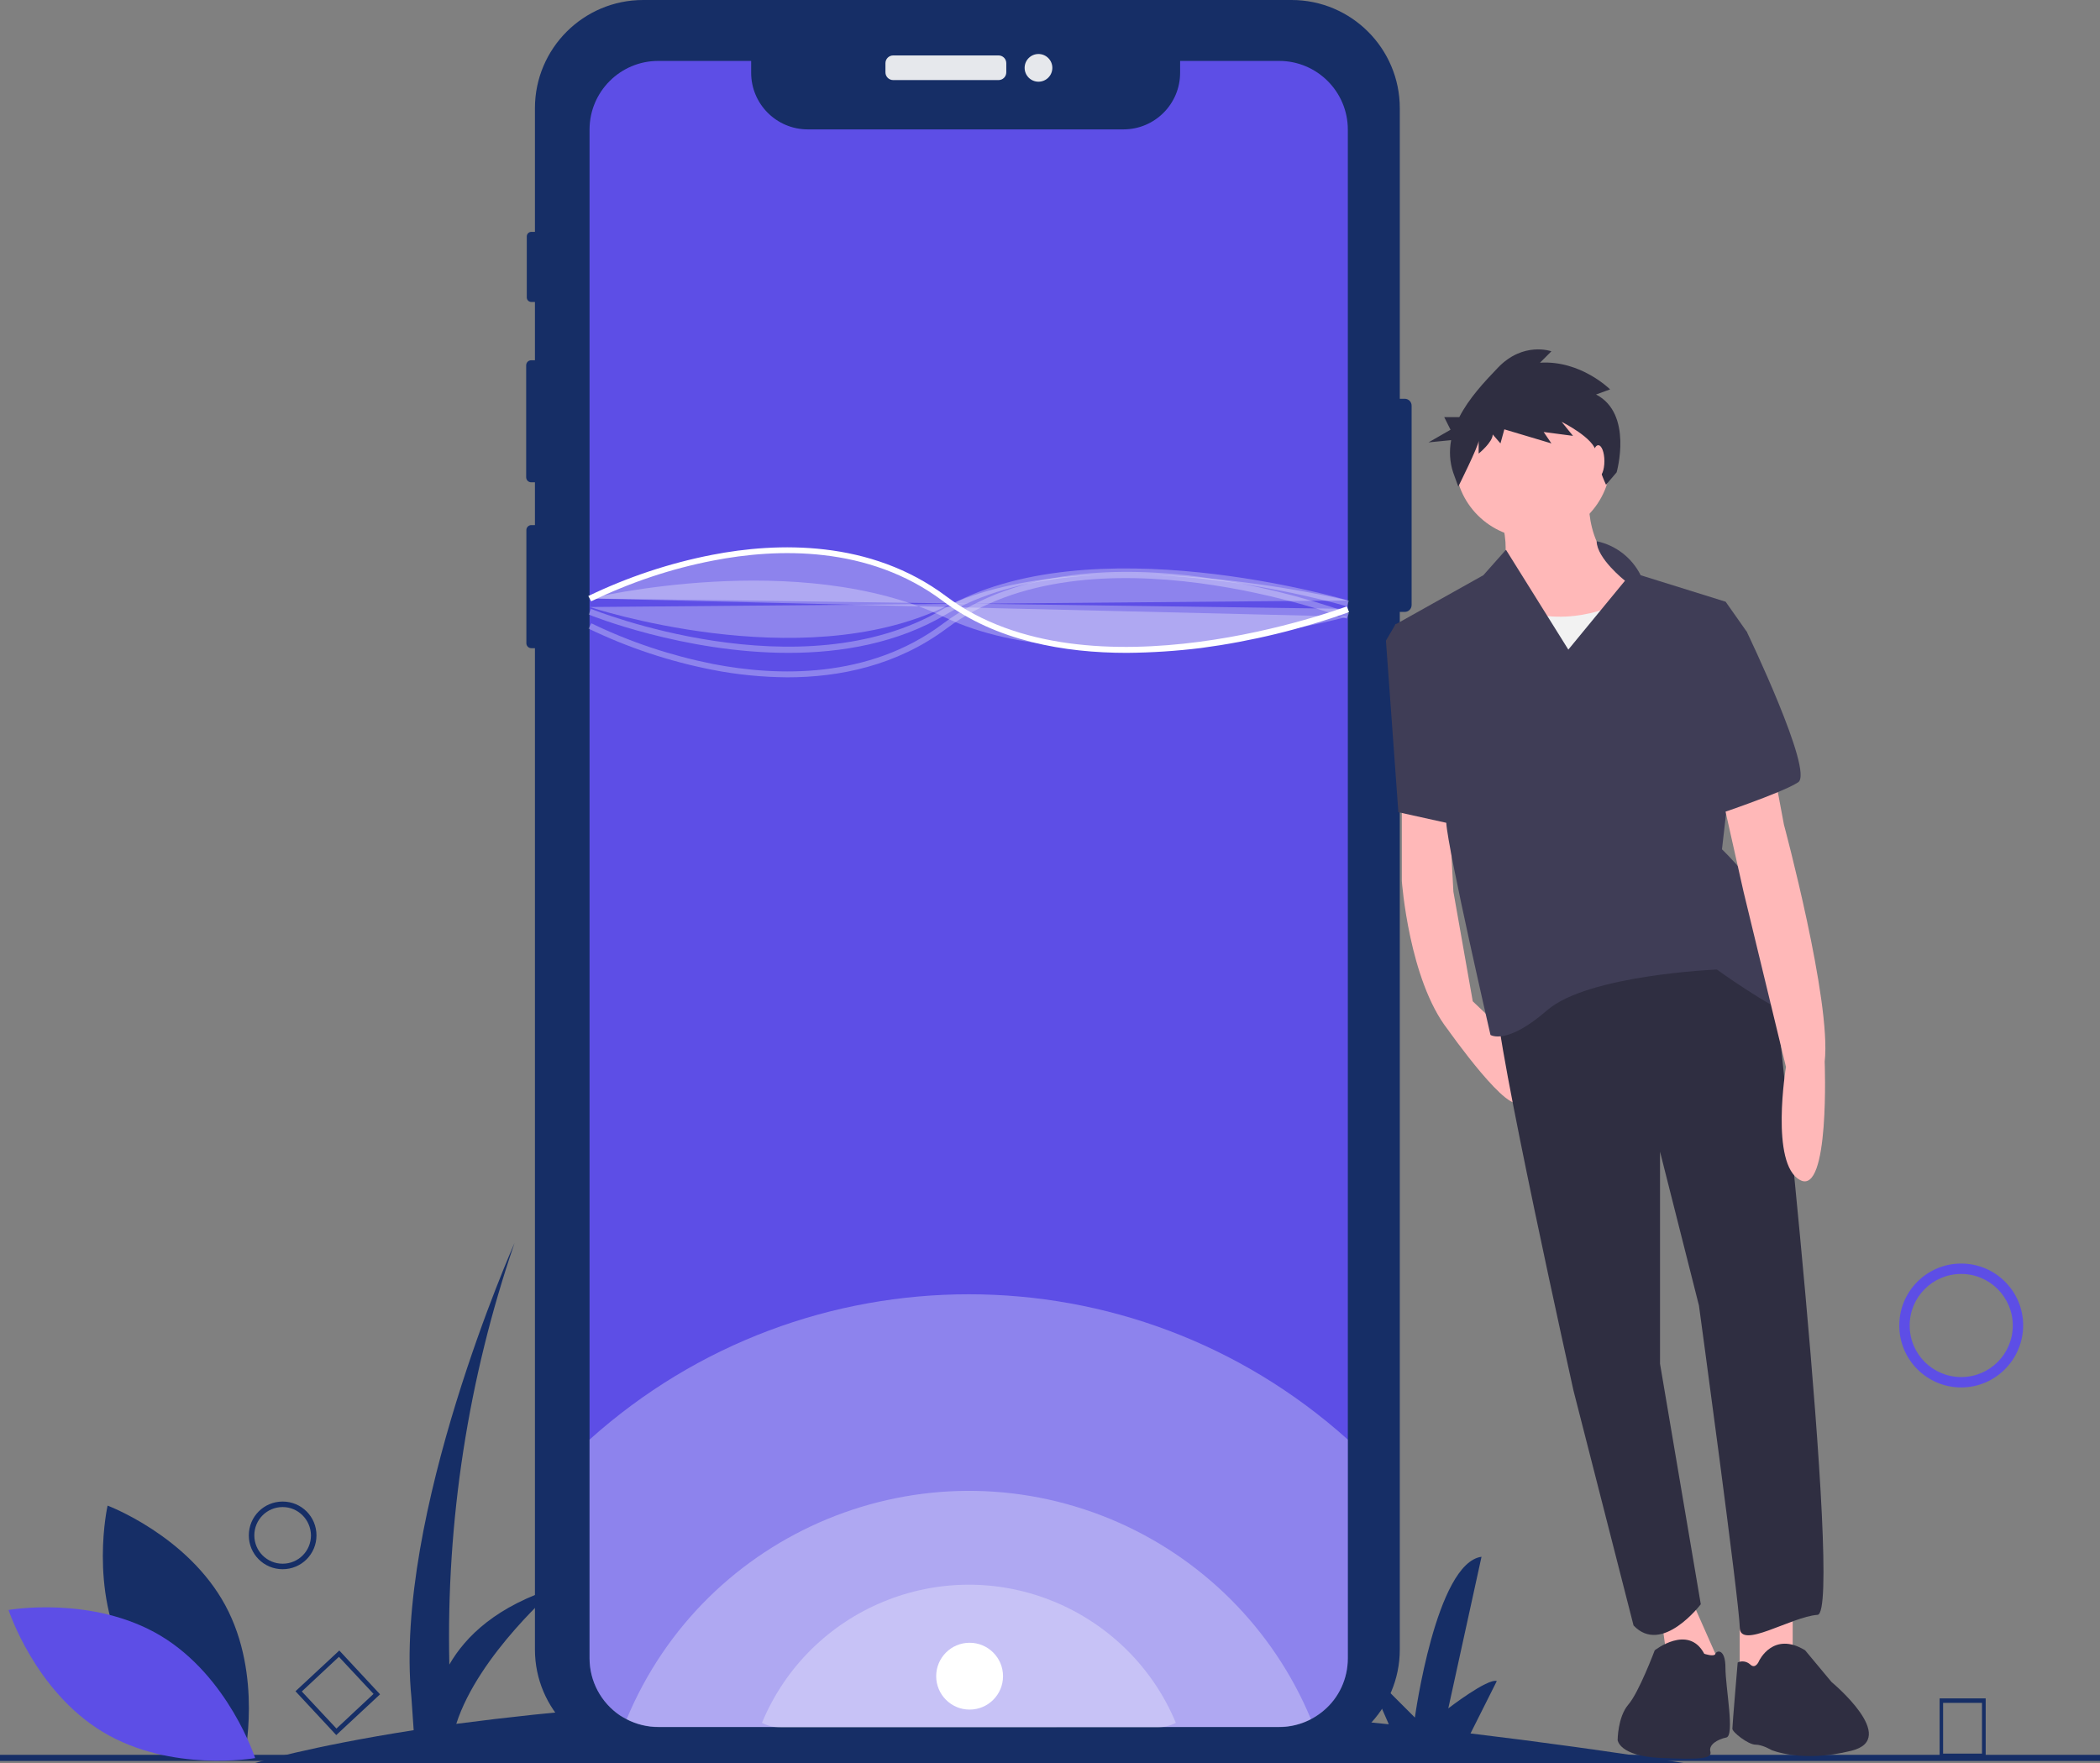 <?xml version="1.0" encoding="utf-8"?>
<!-- Generator: Adobe Illustrator 21.0.0, SVG Export Plug-In . SVG Version: 6.00 Build 0)  -->
<svg version="1.1" id="ae078c60-54bd-436d-9521-059685d2198b"
	 xmlns="http://www.w3.org/2000/svg" xmlns:xlink="http://www.w3.org/1999/xlink" x="0px" y="0px" viewBox="0 0 1030.5 865.2"
	 style="enable-background:new 0 0 1030.5 865.2;" xml:space="preserve">
<rect x="0" y="0" width="1030.5" height="865.2" fill="#808080" stroke="none"/>
<style type="text/css">
	.st0{fill:#162e66;}
	.st1{fill:#5D4EE6;}
	.st2{fill:#E6E8EC;}
	.st3{opacity:0.3;fill:#FFFFFF;enable-background:new    ;}
	.st4{fill:#FFFFFF;}
	.st5{fill:#FFB8B8;}
	.st6{fill:#2F2E41;}
	.st7{fill:#F2F2F2;}
	.st8{fill:#3F3D56;}
</style>
<title>healthy_options</title>
<path class="st0" d="M826,865.2c-36.2-5.7-71-10.5-104.4-14.5l12.9-25.7c-4.5-1.5-23.8,13.4-23.8,13.4L727,764
	c-22.3,3-32.7,78.9-32.7,78.9L669,817.6l12.5,28.6c-102.2-10.7-190.4-14.1-264.6-13.3l11-22c-4.5-1.5-23.8,13.4-23.8,13.4l16.4-74.4
	c-22.3,3-32.7,78.9-32.7,78.9l-25.3-25.3l13.2,30.3c-50.8,1.5-101.5,5.6-151.8,12.2c11-34.2,49.4-67.1,49.4-67.1
	c-29.5,9.2-44.8,24.1-52.8,38c-1.6-70.3,9.2-140.4,32-206.9c0,0-59.5,133.9-50.6,223.2l1.1,15.9c-51.8,8.1-77.8,16.1-77.8,16.1H826
	L826,865.2z"/>
<path class="st1" d="M962.4,680.9c-16.8,0-30.4-13.6-30.4-30.4c0-16.8,13.6-30.4,30.4-30.4s30.4,13.6,30.4,30.4
	C992.7,667.3,979.1,680.9,962.4,680.9z M962.4,625.2c-14,0-25.3,11.3-25.3,25.3s11.3,25.3,25.3,25.3s25.3-11.3,25.3-25.3
	C987.7,636.6,976.4,625.2,962.4,625.2z"/>
<path class="st0" d="M138.7,770.1c-9.2,0-16.6-7.4-16.6-16.6s7.4-16.6,16.6-16.6s16.6,7.4,16.6,16.6
	C155.3,762.7,147.9,770.1,138.7,770.1z M138.7,739.6c-7.7,0-13.9,6.2-13.9,13.9s6.2,13.9,13.9,13.9s13.9-6.2,13.9-13.9
	C152.5,745.8,146.3,739.6,138.7,739.6z"/>
<path class="st0" d="M974.4,862.9h-22.6v-29.4h22.6V862.9z M953.5,860.6h19.1v-24.9h-19.1V860.6z"/>
<path class="st0" d="M165,851.5L145,830l21.5-20l20,21.5L165,851.5z M148.1,830.1l17,18.2l18.2-17l-17-18.2L148.1,830.1z"/>
<rect y="861.2" class="st0" width="1030.5" height="3"/>
<path class="st0" d="M692.7,199.1v97.8c0,1.9-1.5,3.4-3.4,3.4h-2.4v509.2c0,29.3-23.8,53.1-53.1,53.1H315.6
	c-29.3,0-53.1-23.8-53.1-53.1l0,0V318.1h-1.8c-1.3,0-2.4-1.1-2.4-2.4v-55.6c0-1.3,1.1-2.4,2.4-2.4l0,0h1.8v-21h-1.8
	c-1.4,0-2.5-1.1-2.5-2.5v-54.9c0-1.4,1.1-2.5,2.5-2.5h1.8v-28.6h-1.8c-1.2,0-2.2-1-2.2-2.2l0,0v-30c0-1.2,1-2.2,2.2-2.2h1.8V53.1
	c0-29.3,23.8-53.1,53.1-53.1h318.2c29.3,0,53.1,23.8,53.1,53.1v142.6h2.4C691.2,195.7,692.7,197.2,692.7,199.1z"/>
<path class="st2" d="M438.3,27.2H490c2.1,0,3.8,1.7,3.8,3.8v4.5c0,2.1-1.7,3.8-3.8,3.8h-51.7c-2.1,0-3.8-1.7-3.8-3.8V31
	C434.5,28.9,436.2,27.2,438.3,27.2z"/>
<circle class="st2" cx="509.6" cy="33.3" r="6.8"/>
<path class="st1" d="M661.4,63.6v750.2c0,9.9-4.3,19.3-11.8,25.6c-6.1,5.2-13.9,8.1-21.9,8.1H323.1c-5.4,0-10.8-1.3-15.6-3.8
	c-1.1-0.6-2.2-1.2-3.3-1.9c-9.3-6.3-14.9-16.8-14.9-28V63.6c0-18.6,15.1-33.7,33.7-33.7l0,0h45.6v5.8c0,15.3,12.4,27.8,27.8,27.8
	h154.9c15.3,0,27.8-12.4,27.8-27.8v-5.8h48.6C646.3,29.9,661.4,45,661.4,63.6L661.4,63.6z"/>
<path class="st3" d="M661.4,706.5v107.4c0,9.9-4.3,19.3-11.8,25.6c-6.1,5.2-13.9,8.1-21.9,8.1H323.1c-5.4,0-10.8-1.3-15.6-3.8
	c-1.1-0.6-2.2-1.2-3.3-1.9c-9.3-6.3-14.9-16.8-14.9-28V706.5C395.2,611.4,555.6,611.4,661.4,706.5z"/>
<path class="st3" d="M643.3,843.7c-4.8,2.5-10.2,3.8-15.6,3.8H323.1c-5.4,0-10.8-1.3-15.6-3.8c38.6-92.7,145-136.6,237.7-98.1
	C589.6,764.1,624.9,799.4,643.3,843.7L643.3,843.7z"/>
<path class="st3" d="M577,845.5c-2.9,1.5-6.2,2.3-9.4,2.3H383.3c-3.3,0-6.5-0.8-9.4-2.3c23.3-56.1,87.7-82.7,143.8-59.3
	C544.5,797.4,565.9,818.7,577,845.5z"/>
<path class="st4" d="M552.9,320.4c-30.6,0-64.1-5.8-90.3-25.5c-36.4-27.3-81.3-25.9-112.6-19.8c-20.8,4-40.9,10.8-59.9,20l-1.4-2.6
	c19.3-9.3,39.7-16.1,60.7-20.2c31.9-6.2,77.7-7.6,115,20.4c70,52.5,195.2,5.3,196.5,4.9l1.1,2.8c-23.5,8.4-47.8,14.3-72.5,17.6
	C577.4,319.5,565.1,320.3,552.9,320.4z"/>
<path class="st3" d="M289.4,293.7c0,0,102.7-24.9,174.1,9.2s197.9-0.3,197.9-0.3"/>
<path class="st3" d="M386.4,332.4c-12.4-0.1-24.8-1.3-36.9-3.7c-21-4.1-41.4-10.9-60.7-20.2l1.4-2.6c19,9.2,39.2,15.9,59.9,20
	c31.2,6,76.2,7.5,112.6-19.8c37.3-28,89.6-27.9,126.8-22.9c24.7,3.4,49,9.3,72.5,17.6l-1.1,2.8c-1.3-0.5-126.5-47.6-196.5,4.9
	C440,326.7,411.8,332.4,386.4,332.4z"/>
<path class="st3" d="M386.9,320.4c-51.5,0-97.3-18.5-98-18.8l1.1-2.8c1,0.4,102.8,41.5,172.8,0.1c71.2-42.1,197.8-4.5,199.1-4.1
	l-0.9,2.8c-1.3-0.4-126.6-37.6-196.7,3.9C440.4,315.7,412.9,320.4,386.9,320.4z"/>
<path class="st3" d="M289.4,297.9c0,0,102.7,34.1,174.1,0s197.9-3.2,197.9-3.2"/>
<path class="st5" d="M687.9,389v43.4c0,0,3.5,48.6,22.6,72.9c0,0,31.2,44.3,35.6,34.7l-5.3-31.4l-18.1-17.2l-9.5-53.8l-2.6-48.6
	H687.9z"/>
<polygon class="st5" points="879.7,781.3 879.7,813.4 853.7,822.9 853.7,785.6 "/>
<polygon class="st5" points="826.8,777.8 844.1,816.9 819.8,827.3 814.6,789.1 "/>
<path class="st6" d="M870.2,478.4c0,0,34.7,313.3,21.7,314.1c-13,0.9-38.2,17.4-38.2,6.1c0-11.3-20-157.9-20-157.9l-19.1-75.5v104.1
	l20,118c0,0-19.1,25.2-33,10.4l-29.5-115.4c0,0-39-175.3-37.3-189.2C734.8,493.2,824.2,416.8,870.2,478.4z"/>
<path class="st6" d="M863.2,815.1c0,0,6.9-14.8,22.6-5.2l13,15.6c0,0,33.6,27.8,9.7,33.7c-24.5,6.1-39.3-0.4-39.3-0.4
	s-4.3-2.6-7.8-2.6s-11.3-6.1-11.3-7.8s2.6-32.5,2.6-32.5c2-1,4.4-0.6,6.1,0.9C861.5,819.5,863.2,815.1,863.2,815.1z"/>
<path class="st6" d="M812,809.9c0,0,16.5-13,24.3,1.7c0,0,4.9,1.7,5.5,0s4.9-2.6,4.9,6.9s4.7,33.4,0.4,34.2
	c-4.3,0.9-8.7,3.5-7.8,6.9c0.9,3.5-4.7,4-24.7,3.1s-20.8-8.7-20.8-8.7s0-11.3,5.2-17.4C804.2,830.7,812,809.9,812,809.9z"/>
<path class="st5" d="M779.9,241.5c0,0-4.3,32.1,23.4,43.4c27.8,11.3-61.6,48.6-70.3,26.9s1.7-28.6,1.7-28.6s8.7-8.7,0.9-32.1
	L779.9,241.5z"/>
<circle class="st5" cx="752.2" cy="225.9" r="38.2"/>
<path class="st7" d="M796.4,295.3c0,0-26,13.9-51.2,3.5s-24.3,34.7-24.3,34.7l13,33.8l90.2-8.7l-6.1-52.1L796.4,295.3z"/>
<path class="st8" d="M783.5,265.6c9.4,2,17.3,8.1,21.6,16.7l41.7,13l10.4,14.8L845,416.8c0,0,22.6,21.7,22.6,33.8
	c0,12.1,27.8,53.8,13.9,48.6c-13.9-5.2-39-23.4-39-23.4s-63.3,2.6-83.3,20c-20,17.4-27.8,12.1-27.8,12.1s-20.8-90.2-21.7-104.1
	c-0.9-13.9-25.2-97.2-25.2-97.2l43.4-24.3l11.1-12.5l30.6,49l27.8-33.8C797.3,284.9,783.6,274.1,783.5,265.6z"/>
<path class="st5" d="M870.2,376.9l5.2,27.8c0,0,23.4,86.8,20,116.3c0,0,2.6,66-12.1,58.1c-14.8-7.8-6.9-55.5-6.9-55.5l-20.8-85.9
	l-11.3-50.3L870.2,376.9z"/>
<path class="st8" d="M848.5,304.9l8.7,5.2c0,0,33,68.6,25.2,73.8s-41.7,16.5-41.7,16.5L848.5,304.9z"/>
<polygon class="st8" points="705.3,306.6 684.9,306.2 680.1,314.4 686.2,398.6 717.4,405.5 "/>
<path class="st6" d="M783.2,193.6l6.9-2.5c0,0-14.4-14.4-34.4-13.1l5.6-5.6c0,0-13.8-5-26.3,8.1c-6.6,6.9-14.2,15-18.9,24.2h-7.4
	l3.1,6.2l-10.8,6.2l11.1-1.1c-1,5.3-0.7,10.8,1,15.9l2.5,6.9c0,0,10-20,10-22.5v6.3c0,0,6.9-5.6,6.9-9.4l3.8,4.4l1.9-6.9l23.1,6.9
	l-3.8-5.6l14.4,1.9l-5.6-6.9c0,0,16.3,8.1,16.9,15c0.6,6.9,4.9,15.9,4.9,15.9l5.2-6.1C793.4,231.5,801.4,203,783.2,193.6z"/>
<ellipse class="st5" cx="784.3" cy="226.3" rx="3" ry="7.8"/>
<path class="st0" d="M62,814.1c18.5,34.3,57.8,49,57.8,49s9.3-40.9-9.2-75.2s-57.8-49-57.8-49S43.5,779.8,62,814.1z"/>
<path class="st1" d="M78.9,802.8c33.4,20.1,46.3,60,46.3,60s-41.3,7.3-74.7-12.8S4.2,790.1,4.2,790.1S45.5,782.8,78.9,802.8z"/>
<path class="st3" d="M289.4,293.7c0,0,102.7-53.6,174.1,0s197.9,5.1,197.9,5.1"/>
<circle class="st4" cx="475.8" cy="822.6" r="16.4"/>
</svg>
